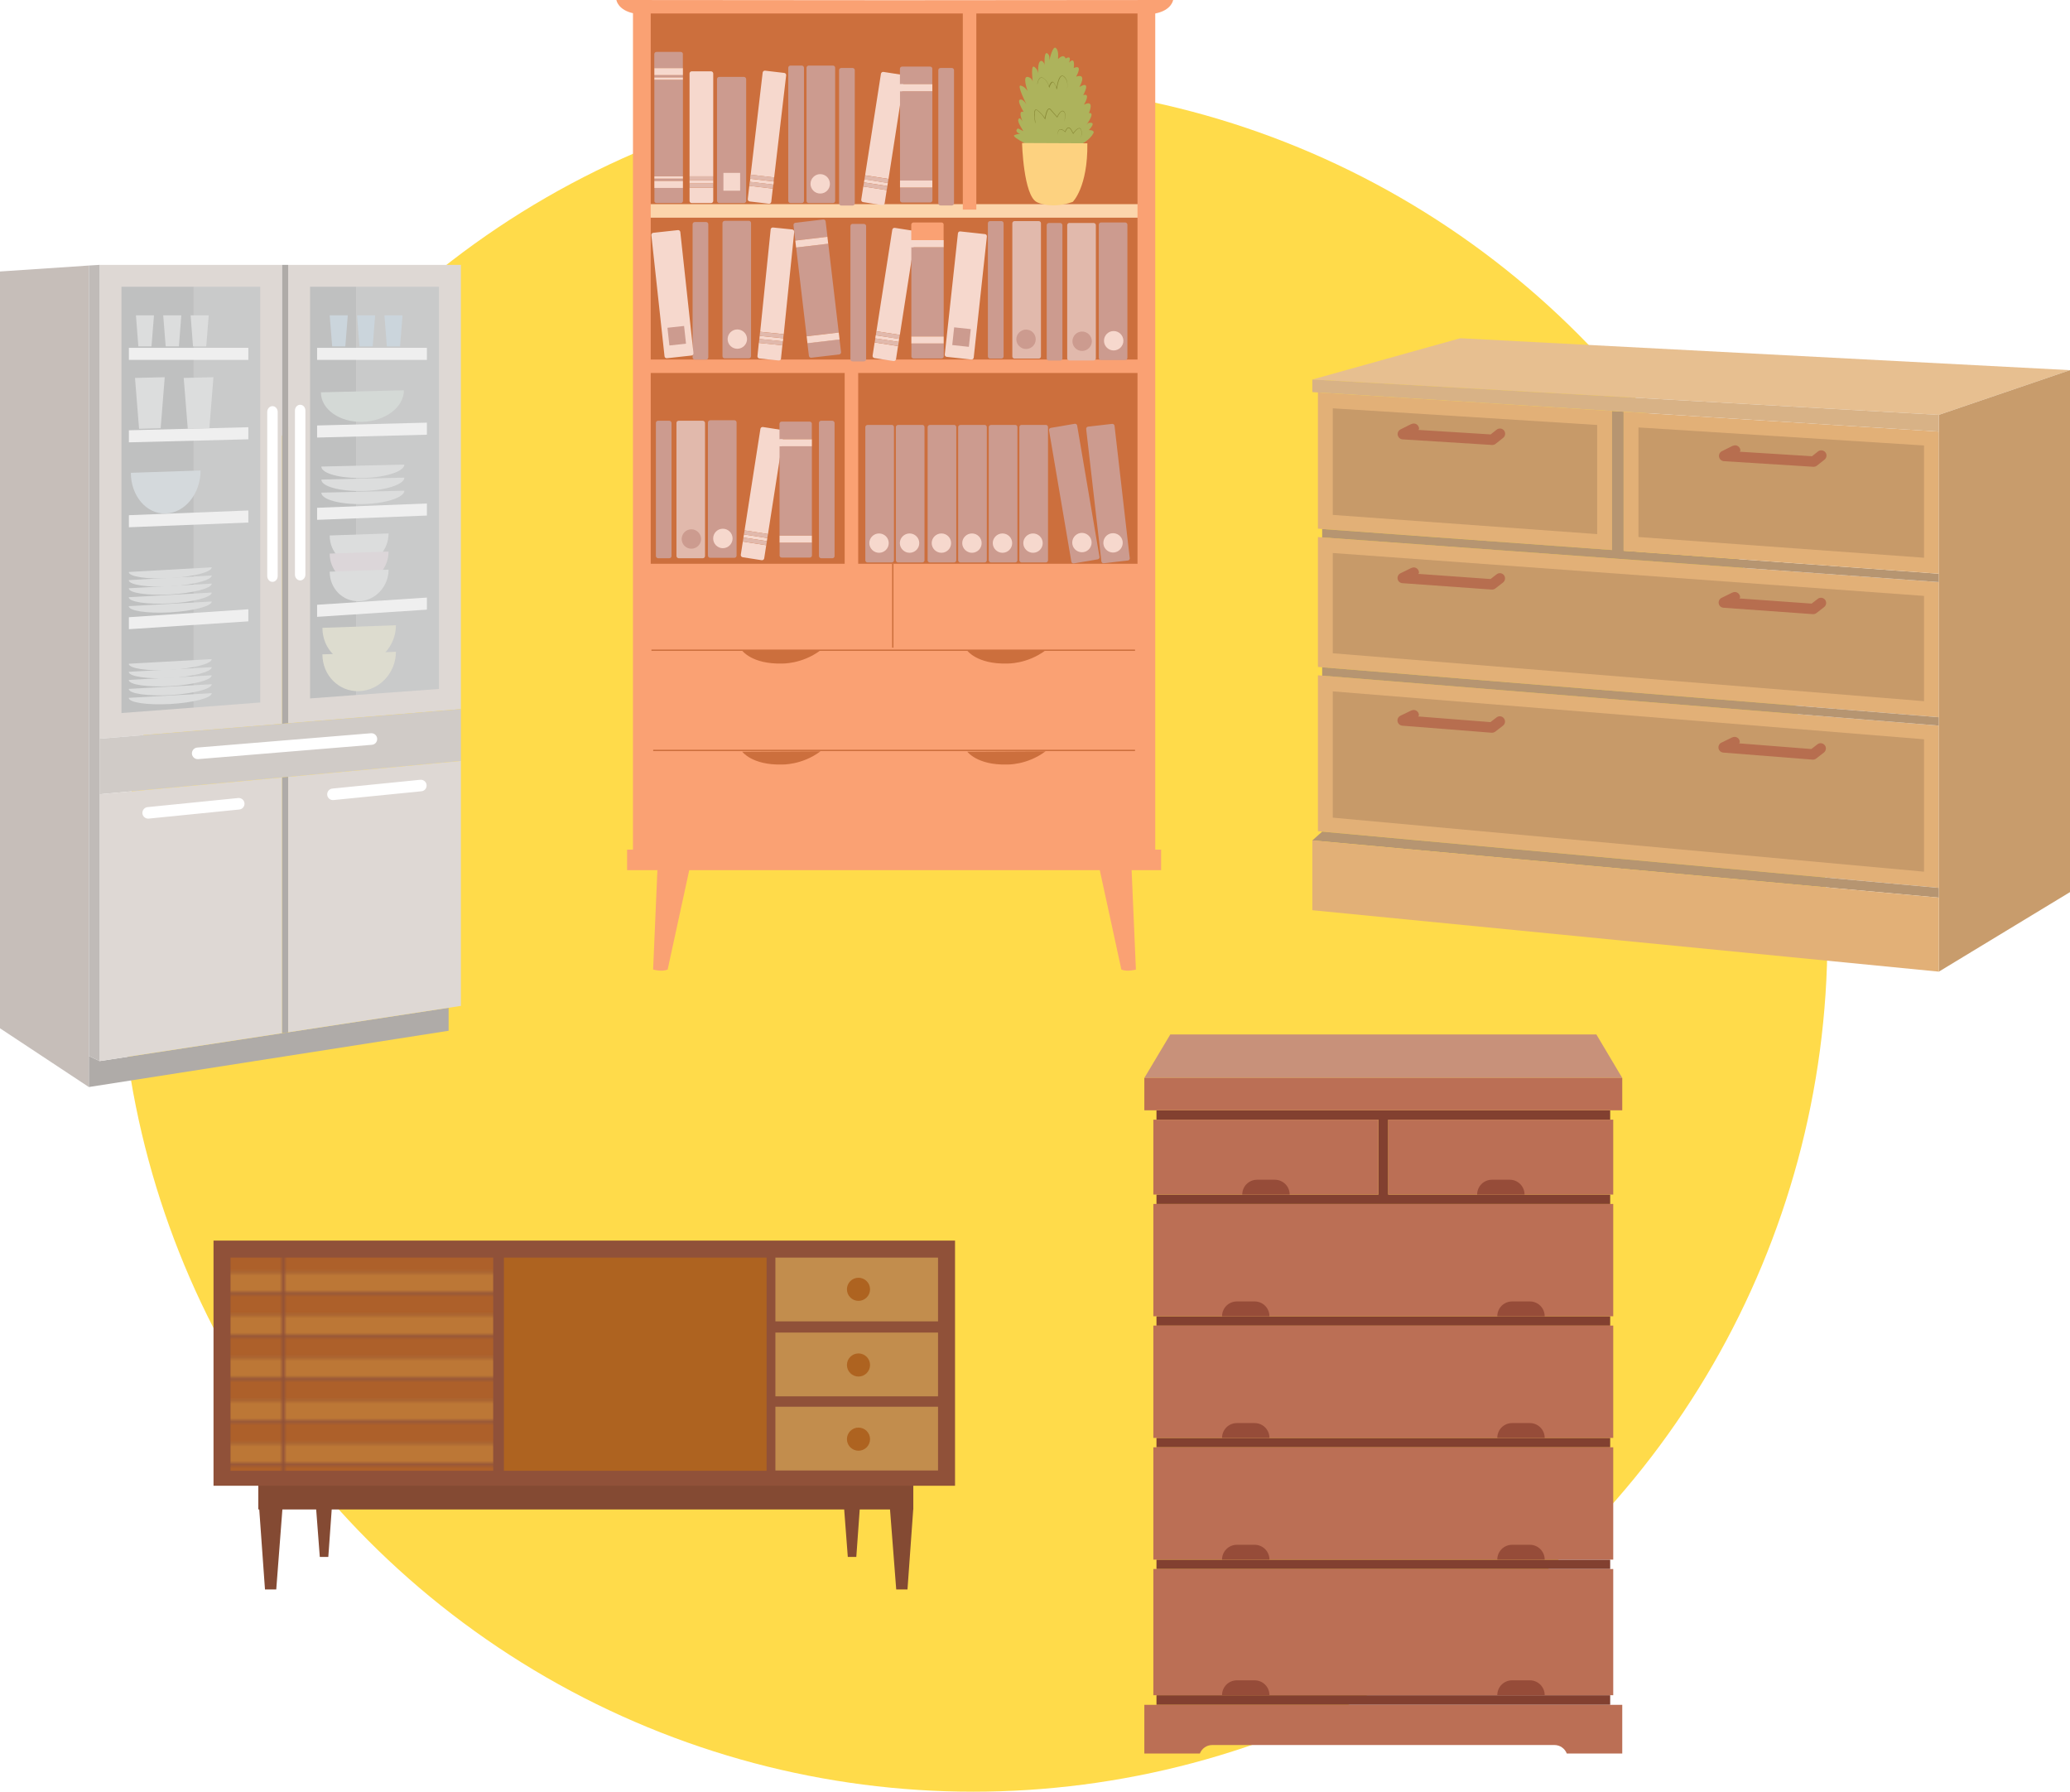 <?xml version="1.0" encoding="UTF-8"?>
<svg id="_レイヤー_2" data-name="レイヤー 2" xmlns="http://www.w3.org/2000/svg" xmlns:xlink="http://www.w3.org/1999/xlink" viewBox="0 0 284.74 246.43">
  <defs>
    <style>
      .cls-1 {
        fill: none;
      }

      .cls-2 {
        fill: url(#Unnamed_Pattern);
      }

      .cls-3 {
        fill: #faa173;
      }

      .cls-4 {
        fill: #f6d8cd;
      }

      .cls-5 {
        fill: #e7bf90;
      }

      .cls-6 {
        fill: #fff;
      }

      .cls-7 {
        fill: #ffdb4a;
      }

      .cls-8 {
        fill: #fcd5ab;
      }

      .cls-9 {
        fill: #fdd280;
      }

      .cls-10 {
        fill: #efefef;
      }

      .cls-11 {
        fill: #905139;
      }

      .cls-12 {
        fill: #b76e4f;
      }

      .cls-13 {
        fill: #c28d4d;
      }

      .cls-14 {
        fill: #b69571;
      }

      .cls-15 {
        fill: #bb6f55;
      }

      .cls-16 {
        fill: #ad602a;
      }

      .cls-17 {
        fill: #adb35c;
      }

      .cls-18 {
        fill: #d8b286;
      }

      .cls-19 {
        fill: #afaba8;
      }

      .cls-20 {
        fill: #bc7736;
      }

      .cls-21 {
        fill: #bfc0c0;
      }

      .cls-22 {
        fill: #c0bbb8;
      }

      .cls-23 {
        fill: #cc9b8f;
      }

      .cls-24 {
        fill: #cbd5dc;
      }

      .cls-25 {
        fill: #c6beb9;
      }

      .cls-26 {
        fill: #c9caca;
      }

      .cls-27 {
        fill: #d0cbc7;
      }

      .cls-28 {
        fill: #c8917a;
      }

      .cls-29 {
        fill: #ded8d4;
      }

      .cls-30 {
        fill: #dddccf;
      }

      .cls-31 {
        fill: #cc6f3d;
      }

      .cls-32 {
        fill: #c79a69;
      }

      .cls-33 {
        fill: #dcd6d9;
      }

      .cls-34 {
        fill: #dcdddd;
      }

      .cls-35 {
        fill: #d4d9d6;
      }

      .cls-36 {
        fill: #d4d9dc;
      }

      .cls-37 {
        fill: #ae6320;
      }

      .cls-38 {
        fill: #e2b077;
      }

      .cls-39 {
        fill: #e1b9ac;
      }

      .cls-40 {
        fill: #c89c6c;
      }

      .cls-41 {
        fill: #964c39;
      }

      .cls-42 {
        fill: #888835;
      }

      .cls-43 {
        fill: #844a33;
      }

      .cls-44 {
        fill: #824030;
      }
    </style>
    <pattern id="Unnamed_Pattern" data-name="Unnamed Pattern" x="0" y="0" width="60.12" height="11.18" patternTransform="translate(-8897.92 -3414.52) scale(.49)" patternUnits="userSpaceOnUse" viewBox="0 0 60.12 11.18">
      <g>
        <rect class="cls-1" x="0" y="0" width="60.12" height="11.18"/>
        <rect class="cls-16" x="0" width="60.12" height="5.59"/>
        <rect class="cls-20" x="0" y="5.59" width="60.12" height="5.59"/>
      </g>
    </pattern>
  </defs>
  <g id="_レイヤー_1-2" data-name="レイヤー 1">
    <g>
      <circle class="cls-7" cx="133.87" cy="128.93" r="117.5"/>
      <g>
        <rect class="cls-44" x="159.08" y="233.16" width="62.41" height="1.32"/>
        <g>
          <rect class="cls-44" x="159.08" y="197.77" width="62.41" height="1.29"/>
          <rect class="cls-44" x="159.08" y="214.51" width="62.41" height="1.29"/>
          <rect class="cls-44" x="159.08" y="181.04" width="62.41" height="1.29"/>
        </g>
        <rect class="cls-15" x="158.65" y="182.32" width="63.26" height="15.45"/>
        <rect class="cls-15" x="158.65" y="199.06" width="63.26" height="15.45"/>
        <rect class="cls-15" x="158.65" y="165.59" width="63.26" height="15.45"/>
        <polygon class="cls-28" points="160.98 142.28 157.41 148.26 190.28 148.26 223.15 148.26 219.59 142.28 190.28 142.28 160.98 142.28"/>
        <polygon class="cls-44" points="221.49 154 221.49 152.71 159.08 152.71 159.08 154 189.61 154 189.61 164.3 159.08 164.3 159.08 165.59 221.49 165.59 221.49 164.3 190.96 164.3 190.96 154 221.49 154"/>
        <path class="cls-41" d="m172.57,179h-2.43c-1.13,0-2.04.91-2.04,2.04h6.52c0-1.13-.91-2.04-2.04-2.04Z"/>
        <path class="cls-41" d="m210.43,179h-2.43c-1.13,0-2.04.91-2.04,2.04h6.52c0-1.13-.91-2.04-2.04-2.04Z"/>
        <path class="cls-41" d="m210.43,195.73h-2.43c-1.13,0-2.04.91-2.04,2.04h6.52c0-1.13-.91-2.04-2.04-2.04Z"/>
        <path class="cls-41" d="m210.43,212.47h-2.43c-1.13,0-2.04.91-2.04,2.04h6.52c0-1.13-.91-2.04-2.04-2.04Z"/>
        <path class="cls-41" d="m172.57,195.73h-2.43c-1.13,0-2.04.91-2.04,2.04h6.52c0-1.13-.91-2.04-2.04-2.04Z"/>
        <path class="cls-41" d="m172.57,212.47h-2.43c-1.13,0-2.04.91-2.04,2.04h6.52c0-1.13-.91-2.04-2.04-2.04Z"/>
        <rect class="cls-15" x="158.65" y="215.8" width="63.26" height="17.36"/>
        <path class="cls-41" d="m172.57,231.11h-2.43c-1.13,0-2.04.91-2.04,2.04h6.52c0-1.13-.91-2.04-2.04-2.04Z"/>
        <path class="cls-41" d="m210.43,231.11h-2.43c-1.13,0-2.04.91-2.04,2.04h6.52c0-1.13-.91-2.04-2.04-2.04Z"/>
        <rect class="cls-15" x="190.96" y="154" width="30.95" height="10.3"/>
        <rect class="cls-15" x="158.65" y="154" width="30.96" height="10.3"/>
        <path class="cls-41" d="m207.66,162.26h-2.43c-1.13,0-2.04.91-2.04,2.04h6.52c0-1.13-.91-2.04-2.04-2.04Z"/>
        <path class="cls-41" d="m175.35,162.26h-2.43c-1.13,0-2.04.91-2.04,2.04h6.52c0-1.13-.91-2.04-2.04-2.04Z"/>
        <rect class="cls-15" x="157.41" y="148.26" width="65.74" height="4.45"/>
        <path class="cls-15" d="m157.41,234.48v6.7h7.64c.26-.68.92-1.17,1.7-1.17h47.07c.78,0,1.44.49,1.7,1.17h7.63v-6.7h-65.74Z"/>
      </g>
      <g>
        <polygon class="cls-19" points="13.7 145.94 61.71 138.61 61.71 141.77 12.22 149.51 12.22 145.24 13.7 145.94"/>
        <polygon class="cls-29" points="63.4 36.43 63.4 97.53 39.64 99.48 39.64 36.43 63.4 36.43"/>
        <polygon class="cls-29" points="13.7 101.6 13.7 36.43 38.81 36.43 38.81 99.55 13.7 101.6"/>
        <polygon class="cls-19" points="38.81 36.43 39.64 36.43 39.64 99.48 38.81 99.55 38.81 36.43"/>
        <g>
          <polygon class="cls-26" points="60.38 39.44 60.38 94.76 48.99 95.59 48.99 39.44 60.38 39.44"/>
          <polygon class="cls-21" points="48.99 95.59 42.65 96.06 42.65 39.44 48.99 39.44 48.99 95.59"/>
          <polygon class="cls-26" points="35.8 39.44 35.8 96.62 26.64 97.32 26.64 39.44 35.8 39.44"/>
          <polygon class="cls-21" points="16.71 39.44 26.64 39.44 26.64 97.32 16.71 98.07 16.71 39.44"/>
        </g>
        <polygon class="cls-27" points="63.4 104.66 13.7 109.24 13.7 101.6 63.4 97.53 63.4 104.66"/>
        <polygon class="cls-1" points="60.38 39.44 60.38 94.76 42.65 96.06 42.65 39.44 60.38 39.44"/>
        <polygon class="cls-1" points="35.8 39.44 35.8 96.62 16.71 98.07 16.71 39.44 35.8 39.44"/>
        <polygon class="cls-29" points="13.7 145.94 13.7 109.24 38.81 106.93 38.81 142.1 13.7 145.94"/>
        <polygon class="cls-19" points="39.64 141.98 38.81 142.1 38.81 106.93 39.64 106.85 39.64 141.98"/>
        <polygon class="cls-29" points="63.4 104.66 63.4 138.35 39.64 141.98 39.64 106.85 63.4 104.66"/>
        <path class="cls-6" d="m33.63,110.47c.04.44-.28.83-.71.87l-12.46,1.25c-.44.04-.83-.28-.87-.71-.04-.44.28-.83.71-.87l12.46-1.25c.44-.04.83.28.87.71Z"/>
        <path class="cls-6" d="m58.68,107.96c.04.44-.27.83-.71.87l-12.09,1.21c-.44.04-.83-.27-.87-.71-.04-.44.27-.83.71-.87l12.09-1.21c.44-.04.83.28.87.71Z"/>
        <path class="cls-6" d="m42.01,56.47v22.56c0,.44-.32.8-.72.8s-.72-.36-.72-.8v-22.56c0-.44.32-.8.72-.8s.72.35.72.8Z"/>
        <path class="cls-6" d="m38.2,56.66v22.57c0,.44-.32.8-.72.8s-.72-.36-.72-.8v-22.57c0-.44.32-.8.72-.8s.72.36.72.8Z"/>
        <path class="cls-6" d="m51.88,101.58c.04.44-.29.83-.73.86l-23.89,1.97c-.44.03-.82-.29-.86-.73-.03-.44.29-.82.73-.86l23.89-1.97c.44-.04.83.29.86.73Z"/>
        <g>
          <rect class="cls-10" x="43.62" y="47.84" width="15.1" height="1.66"/>
          <rect class="cls-10" x="17.73" y="47.84" width="16.43" height="1.66"/>
          <polygon class="cls-10" points="43.62 60.18 58.72 59.79 58.72 58.13 43.62 58.52 43.62 60.18"/>
          <polygon class="cls-10" points="17.73 60.84 34.16 60.42 34.16 58.76 17.73 59.18 17.73 60.84"/>
          <polygon class="cls-10" points="43.62 71.5 58.72 70.91 58.72 69.25 43.62 69.84 43.62 71.5"/>
          <polygon class="cls-10" points="17.73 72.52 34.16 71.87 34.16 70.21 17.73 70.86 17.73 72.52"/>
          <polygon class="cls-10" points="43.62 84.84 58.72 83.85 58.72 82.19 43.62 83.18 43.62 84.84"/>
          <polygon class="cls-10" points="17.73 86.54 34.16 85.46 34.16 83.8 17.73 84.89 17.73 86.54"/>
        </g>
        <g>
          <g>
            <path class="cls-34" d="m44.2,67.76c0,.94,2.56,1.64,5.71,1.57,3.15-.07,5.71-.9,5.71-1.84l-11.41.27Z"/>
            <path class="cls-34" d="m44.2,65.96c0,.94,2.56,1.64,5.71,1.57,3.15-.07,5.71-.9,5.71-1.84l-11.41.27Z"/>
            <path class="cls-34" d="m44.2,64.17c0,.94,2.56,1.64,5.71,1.57,3.15-.07,5.71-.9,5.71-1.84l-11.41.27Z"/>
          </g>
          <path class="cls-34" d="m17.71,83.37c0,.65,2.56,1.03,5.71.85,3.15-.18,5.71-.85,5.71-1.49l-11.41.64Z"/>
          <path class="cls-34" d="m17.71,82.14c0,.65,2.56,1.03,5.71.85,3.15-.18,5.71-.84,5.71-1.49l-11.41.64Z"/>
          <path class="cls-34" d="m17.71,80.91c0,.65,2.56,1.02,5.71.85,3.15-.18,5.71-.85,5.71-1.49l-11.41.64Z"/>
          <path class="cls-34" d="m17.71,79.79c0,.65,2.56,1.03,5.71.85,3.15-.18,5.71-.85,5.71-1.49l-11.41.64Z"/>
          <path class="cls-34" d="m17.71,78.67c0,.65,2.56,1.03,5.71.85,3.15-.18,5.71-.85,5.71-1.49l-11.41.64Z"/>
          <path class="cls-34" d="m17.71,95.98c0,.65,2.56,1.02,5.71.85,3.15-.18,5.71-.84,5.71-1.49l-11.41.64Z"/>
          <path class="cls-34" d="m17.71,94.75c0,.65,2.56,1.02,5.71.85,3.15-.18,5.71-.85,5.71-1.49l-11.41.64Z"/>
          <path class="cls-34" d="m17.71,93.52c0,.65,2.56,1.02,5.71.85,3.15-.17,5.71-.84,5.71-1.49l-11.41.64Z"/>
          <path class="cls-34" d="m17.71,92.4c0,.65,2.56,1.02,5.71.85,3.15-.18,5.71-.85,5.71-1.49l-11.41.64Z"/>
          <path class="cls-34" d="m17.71,91.29c0,.65,2.56,1.03,5.71.85,3.15-.18,5.71-.85,5.71-1.49l-11.41.64Z"/>
          <path class="cls-35" d="m44.14,53.96c0,2.32,2.56,4.14,5.71,4.06,3.15-.08,5.71-2.02,5.71-4.34l-11.41.28Z"/>
          <path class="cls-36" d="m18,65.03c0,3.18,2.15,5.69,4.8,5.6,2.65-.09,4.79-2.74,4.79-5.92l-9.59.32Z"/>
          <path class="cls-30" d="m44.35,90c0,2.89,2.26,5.16,5.06,5.06,2.79-.1,5.05-2.52,5.05-5.41l-10.11.35Z"/>
          <path class="cls-30" d="m44.35,86.35c0,2.9,2.26,5.16,5.06,5.06,2.79-.1,5.05-2.52,5.05-5.41l-10.11.35Z"/>
          <polygon class="cls-34" points="25.83 58.98 28.8 58.9 29.36 51.88 25.27 51.98 25.83 58.98"/>
          <g>
            <polygon class="cls-24" points="53.21 47.64 55.03 47.64 55.37 43.37 52.88 43.37 53.21 47.64"/>
            <polygon class="cls-24" points="49.45 47.64 51.27 47.64 51.6 43.37 49.11 43.37 49.45 47.64"/>
            <polygon class="cls-24" points="45.69 47.64 47.5 47.64 47.84 43.37 45.35 43.37 45.69 47.64"/>
          </g>
          <polygon class="cls-34" points="26.55 47.64 28.37 47.64 28.71 43.37 26.22 43.37 26.55 47.64"/>
          <polygon class="cls-34" points="22.79 47.64 24.61 47.64 24.94 43.37 22.45 43.37 22.79 47.64"/>
          <polygon class="cls-34" points="19.03 47.64 20.84 47.64 21.18 43.37 18.7 43.37 19.03 47.64"/>
          <polygon class="cls-34" points="19.13 58.98 22.1 58.9 22.66 51.88 18.57 51.98 19.13 58.98"/>
          <g>
            <path class="cls-34" d="m45.35,73.65c0,2.32,1.81,4.14,4.05,4.06,2.24-.08,4.05-2.02,4.05-4.34l-8.11.28Z"/>
            <path class="cls-33" d="m45.35,76.14c0,2.32,1.81,4.14,4.05,4.06,2.24-.08,4.05-2.02,4.05-4.34l-8.11.28Z"/>
            <path class="cls-34" d="m45.35,78.63c0,2.32,1.81,4.14,4.05,4.06,2.24-.08,4.05-2.02,4.05-4.34l-8.11.28Z"/>
          </g>
        </g>
        <g>
          <polygon class="cls-22" points="13.7 36.43 13.7 145.94 12.22 145.24 12.22 36.52 13.7 36.43"/>
          <polygon class="cls-25" points="12.22 36.52 12.22 145.24 12.22 149.51 0 141.43 0 37.34 12.22 36.52"/>
        </g>
      </g>
      <g>
        <polygon class="cls-38" points="181.29 73.87 181.29 91.73 266.7 98.65 266.7 80.06 181.29 73.87"/>
        <path class="cls-32" d="m183.33,89.85c3.49.28,77.23,6.26,81.33,6.59v-14.48c-3.53-.26-77.27-5.6-81.33-5.9v13.79Z"/>
        <polygon class="cls-38" points="181.29 92.88 181.29 114.32 266.7 122.12 266.7 99.8 181.29 92.88"/>
        <path class="cls-32" d="m183.33,112.46c3.46.32,77.2,7.05,81.33,7.43v-18.21c-3.49-.28-77.24-6.26-81.33-6.59v17.37Z"/>
        <polygon class="cls-14" points="181.87 91.78 181.87 92.93 266.7 99.8 266.7 98.65 181.87 91.78"/>
        <polygon class="cls-14" points="181.87 114.38 180.52 115.59 266.7 123.46 266.7 122.12 181.87 114.38"/>
        <polygon class="cls-38" points="181.29 53.98 181.29 72.71 221.74 75.65 221.74 56.53 181.29 53.98"/>
        <path class="cls-32" d="m183.33,70.82c3.25.24,32.64,2.37,36.37,2.64v-15.01c-3.28-.21-32.68-2.06-36.37-2.29v14.66Z"/>
        <polygon class="cls-14" points="223.34 75.76 223.34 56.63 221.74 56.53 221.74 75.65 181.87 72.76 181.87 73.91 266.7 80.06 266.7 78.91 223.34 75.76"/>
        <polygon class="cls-38" points="266.7 59.36 223.34 56.63 223.34 75.76 266.7 78.91 266.7 59.36"/>
        <path class="cls-32" d="m225.38,73.86c3.28.24,35.51,2.57,39.28,2.85v-15.44c-3.31-.21-35.55-2.24-39.28-2.48v15.06Z"/>
        <path class="cls-12" d="m194.15,58.31l-1.5.75c-.29.15-.45.47-.38.79.07.32.34.56.66.58l12.3.77c.18.01.35-.04.49-.15l1.05-.83c.31-.25.36-.7.12-1.01-.25-.31-.7-.36-1.01-.12,0,0-.56.44-.83.66-.44-.03-7.16-.45-9.95-.62.02-.06.1-.09.1-.16,0-.11-.02-.22-.08-.32-.18-.36-.61-.5-.97-.32Z"/>
        <path class="cls-12" d="m238.35,61.31l-1.5.75c-.29.15-.45.47-.38.79.06.32.34.56.66.58l12.3.77c.18.01.35-.04.49-.15l1.05-.83c.31-.25.37-.7.12-1.01-.25-.31-.7-.36-1.01-.12,0,0-.56.44-.83.66-.44-.03-7.16-.45-9.95-.62.02-.06.1-.09.1-.16,0-.11-.03-.22-.08-.32-.18-.36-.61-.5-.97-.32Z"/>
        <path class="cls-12" d="m194.15,78.11l-1.51.74c-.29.14-.45.46-.39.78.06.32.33.56.66.58l12.29.88c.18.01.35-.04.49-.15l1.06-.82c.31-.24.37-.7.13-1.01-.24-.31-.7-.37-1.01-.12,0,0-.57.44-.84.65-.44-.03-7.15-.51-9.94-.71.02-.06.1-.09.1-.16,0-.11-.02-.22-.07-.32-.18-.36-.61-.51-.96-.33Z"/>
        <path class="cls-12" d="m238.32,81.49l-1.51.74c-.29.14-.45.46-.39.78.06.32.33.56.66.58l12.29.88c.18.01.35-.04.49-.15l1.06-.82c.31-.25.37-.7.13-1.01-.24-.31-.7-.37-1.01-.12,0,0-.57.44-.84.65-.44-.03-7.15-.51-9.94-.71.02-.06.1-.09.1-.16,0-.11-.02-.22-.08-.32-.18-.36-.6-.5-.96-.33Z"/>
        <path class="cls-12" d="m194.15,97.71l-1.51.73c-.29.14-.46.46-.4.78.06.32.33.56.65.59l12.29.97c.18.01.35-.04.5-.15l1.06-.82c.32-.24.38-.69.13-1.01-.24-.32-.69-.38-1.01-.13,0,0-.57.43-.84.65-.44-.03-7.15-.56-9.94-.78.02-.06.1-.09.1-.16,0-.11-.02-.22-.07-.32-.17-.36-.6-.51-.96-.34Z"/>
        <path class="cls-12" d="m238.3,101.41l-1.51.73c-.29.14-.45.46-.4.78.06.32.33.56.65.59l12.29.97c.18.01.35-.04.49-.15l1.06-.82c.31-.24.38-.7.13-1.01-.24-.31-.69-.38-1.01-.13,0,0-.57.43-.84.65-.43-.03-7.15-.56-9.94-.78.02-.06.1-.09.1-.16,0-.11-.02-.22-.07-.32-.17-.36-.6-.51-.96-.34Z"/>
        <polygon class="cls-5" points="266.7 57.06 180.52 52.2 200.87 46.52 284.74 50.91 266.7 57.06"/>
        <polygon class="cls-40" points="284.74 122.7 266.7 133.64 266.7 57.06 284.74 50.91 284.74 122.7"/>
        <g>
          <polygon class="cls-38" points="180.52 125.19 266.7 133.64 266.7 123.46 180.52 115.59 180.52 125.19"/>
          <polygon class="cls-18" points="180.52 52.2 180.52 53.93 266.7 59.36 266.7 57.06 180.52 52.2"/>
        </g>
      </g>
      <g>
        <g>
          <polygon class="cls-43" points="35.65 207.45 36.45 218.61 38 218.61 38.86 207.4 35.65 207.45"/>
          <polygon class="cls-43" points="125.63 207.45 124.83 218.61 123.28 218.61 122.41 207.4 125.63 207.45"/>
          <polygon class="cls-43" points="118.39 205.78 117.79 214.14 116.62 214.14 115.98 205.74 118.39 205.78"/>
          <polygon class="cls-43" points="45.76 205.78 45.16 214.14 43.99 214.14 43.35 205.74 45.76 205.78"/>
          <rect class="cls-43" x="35.53" y="204.21" width="90.1" height="3.4"/>
        </g>
        <rect class="cls-11" x="29.37" y="170.63" width="102" height="33.72"/>
        <rect class="cls-2" x="31.71" y="172.97" width="36.13" height="29.32"/>
        <rect class="cls-37" x="69.32" y="172.97" width="36.13" height="29.32"/>
        <rect class="cls-13" x="106.66" y="172.97" width="22.37" height="8.77"/>
        <rect class="cls-13" x="106.66" y="183.28" width="22.37" height="8.77"/>
        <rect class="cls-13" x="106.66" y="193.48" width="22.37" height="8.77"/>
        <circle class="cls-37" cx="118.09" cy="177.33" r="1.59"/>
        <circle class="cls-37" cx="118.09" cy="187.74" r="1.59"/>
        <circle class="cls-37" cx="118.09" cy="197.94" r="1.59"/>
      </g>
      <g>
        <g>
          <rect class="cls-31" x="87.49" y=".31" width="70.64" height="80.18"/>
          <path class="cls-3" d="m123.08.03l-38.29-.03s.19,1.41,2.44,1.85h71.7c2.25-.44,2.44-1.85,2.44-1.85l-38.29.03Z"/>
          <rect class="cls-3" x="88.82" y="49.45" width="68.61" height="1.85"/>
          <rect class="cls-8" x="88.82" y="28.08" width="68.61" height="1.86"/>
          <rect class="cls-3" x="132.44" y=".66" width="1.86" height="28.17"/>
          <rect class="cls-3" x="116.19" y="50.11" width="1.86" height="28.17"/>
          <path class="cls-3" d="m90.49,118.28l-.65,15.07s1.18.35,2,0l3.3-15.19-4.65.12Z"/>
          <path class="cls-3" d="m155.6,118.28l.65,15.07s-1.18.35-2,0l-3.3-15.19,4.65.12Z"/>
          <rect class="cls-3" x="87.73" y="77.54" width="70.17" height="40.74"/>
          <g>
            <rect class="cls-31" x="89.61" y="89.34" width="66.52" height=".18"/>
            <rect class="cls-31" x="89.85" y="103.12" width="66.28" height=".18"/>
            <rect class="cls-31" x="122.72" y="77.54" width=".18" height="11.54"/>
          </g>
          <path class="cls-31" d="m102.09,89.49s1.38,1.88,5.45,1.77c0,0,2.74.12,5.33-1.82l-10.77.06Z"/>
          <path class="cls-31" d="m133.05,89.49s1.38,1.88,5.45,1.77c0,0,2.74.12,5.33-1.82l-10.77.06Z"/>
          <path class="cls-31" d="m102.09,103.38s1.38,1.88,5.45,1.77c0,0,2.74.12,5.33-1.82l-10.77.06Z"/>
          <path class="cls-31" d="m133.05,103.38s1.38,1.88,5.45,1.77c0,0,2.74.12,5.33-1.82l-10.77.06Z"/>
          <rect class="cls-3" x="87.07" y="1.12" width="2.44" height="117.08"/>
          <rect class="cls-3" x="156.47" y="1.12" width="2.44" height="117.08"/>
          <rect class="cls-3" x="86.26" y="116.86" width="73.46" height="2.82"/>
        </g>
        <rect class="cls-23" x="90.22" y="57.87" width="2.15" height="18.91" rx=".3" ry=".3"/>
        <rect class="cls-23" x="112.65" y="57.87" width="2.15" height="18.91" rx=".3" ry=".3"/>
        <path class="cls-23" d="m95.57,30.54h1.56c.16,0,.3.13.3.3v18.32c0,.16-.13.3-.3.3h-1.56c-.16,0-.3-.13-.3-.3v-18.32c0-.16.13-.3.3-.3Z"/>
        <path class="cls-23" d="m117.28,30.8h1.56c.16,0,.3.13.3.3v18.31c0,.16-.13.3-.3.3h-1.56c-.16,0-.3-.13-.3-.3v-18.32c0-.16.13-.3.3-.3Z"/>
        <g>
          <path class="cls-23" d="m109.15,30.97c-.02-.16.1-.31.26-.33l3.83-.45c.16-.02.31.1.33.26l.25,2.11-4.42.52-.25-2.11Z"/>
          <path class="cls-23" d="m115.69,48.42c.02.16-.1.31-.26.33l-3.83.45c-.16.02-.31-.1-.33-.26l-.21-1.74,4.42-.52.21,1.74Z"/>
          <rect class="cls-23" x="110.22" y="33.74" width="4.45" height="12.29" transform="translate(-3.9 13.45) rotate(-6.73)"/>
          <rect class="cls-4" x="111" y="45.98" width="4.45" height=".96" transform="translate(-4.66 13.58) rotate(-6.72)"/>
          <rect class="cls-4" x="109.44" y="32.82" width="4.45" height=".96" transform="translate(-3.14 13.34) rotate(-6.74)"/>
        </g>
        <g>
          <path class="cls-4" d="m106,31.56c.02-.16.16-.28.33-.27l2.65.27c.16.02.28.16.27.33l-1.44,14.07-3.24-.33,1.44-14.07Z"/>
          <path class="cls-4" d="m107.44,49.32c-.02.16-.16.28-.33.26l-2.65-.27c-.16-.02-.28-.16-.27-.32l.19-1.83,3.24.33-.19,1.83Z"/>
          <rect class="cls-4" x="105.87" y="44.94" width=".43" height="3.26" transform="translate(48.96 147.36) rotate(-84.15)"/>
          <polygon class="cls-39" points="107.63 47.5 104.39 47.16 104.45 46.61 107.69 46.95 107.63 47.5"/>
          <rect class="cls-39" x="105.86" y="44.44" width=".56" height="3.26" transform="translate(49.48 146.96) rotate(-84.14)"/>
        </g>
        <g>
          <path class="cls-4" d="m122.74,31.59c.03-.16.18-.27.34-.25l2.63.41c.16.03.27.18.25.34l-2.18,13.97-3.22-.5,2.18-13.97Z"/>
          <path class="cls-4" d="m123.25,49.41c-.03.16-.18.27-.34.25l-2.63-.41c-.16-.02-.27-.18-.25-.34l.28-1.81,3.22.5-.28,1.81Z"/>
          <rect class="cls-4" x="121.83" y="44.95" width=".43" height="3.26" transform="translate(57.75 160.29) rotate(-81.41)"/>
          <rect class="cls-39" x="121.69" y="45.44" width=".56" height="3.26" transform="translate(56.7 160.34) rotate(-81.15)"/>
          <polygon class="cls-39" points="120.55 45.56 123.77 46.06 123.68 46.61 120.47 46.11 120.55 45.56"/>
        </g>
        <g>
          <path class="cls-4" d="m91.41,49.01c.02.16.16.28.33.26l3.39-.37c.16-.02.28-.17.26-.33l-1.81-16.66c-.02-.16-.16-.28-.33-.26l-3.39.37c-.16.02-.28.16-.26.33l1.81,16.66Z"/>
          <rect class="cls-23" x="91.94" y="44.95" width="2.3" height="2.45" transform="translate(-4.45 10.34) rotate(-6.21)"/>
        </g>
        <g>
          <rect class="cls-39" x="93.05" y="57.87" width="3.93" height="18.91" rx=".3" ry=".3"/>
          <path class="cls-23" d="m93.77,74.14c0,.74.6,1.33,1.33,1.33s1.34-.6,1.34-1.33-.6-1.34-1.34-1.34-1.33.6-1.33,1.34Z"/>
        </g>
        <g>
          <path class="cls-23" d="m99.67,30.37h3.34c.16,0,.3.13.3.3v18.32c0,.16-.13.3-.3.3h-3.33c-.16,0-.3-.13-.3-.3v-18.31c0-.16.13-.3.3-.3Z"/>
          <path class="cls-4" d="m100.09,46.64c0,.74.6,1.33,1.33,1.33s1.34-.6,1.34-1.33-.6-1.33-1.34-1.33-1.33.6-1.33,1.33Z"/>
        </g>
        <g>
          <path class="cls-23" d="m97.68,57.8h3.34c.16,0,.3.13.3.3v18.32c0,.16-.13.3-.3.3h-3.34c-.16,0-.3-.13-.3-.3v-18.31c0-.16.13-.3.3-.3Z"/>
          <path class="cls-4" d="m98.1,74.06c0,.74.6,1.34,1.33,1.34s1.34-.6,1.34-1.34-.6-1.34-1.34-1.34-1.33.6-1.33,1.34Z"/>
        </g>
        <path class="cls-23" d="m144.28,30.67h1.56c.16,0,.3.13.3.3v18.32c0,.16-.13.3-.3.3h-1.56c-.16,0-.3-.13-.3-.3v-18.32c0-.16.13-.3.3-.3Z"/>
        <g>
          <path class="cls-39" d="m147.11,30.67h3.33c.16,0,.3.13.3.3v18.31c0,.16-.13.3-.3.3h-3.34c-.16,0-.3-.13-.3-.3v-18.32c0-.16.13-.3.3-.3Z"/>
          <path class="cls-23" d="m147.52,46.94c0,.74.6,1.33,1.33,1.33s1.34-.6,1.34-1.33-.6-1.34-1.34-1.34-1.33.6-1.33,1.34Z"/>
        </g>
        <g>
          <path class="cls-23" d="m151.44,30.6h3.34c.16,0,.3.13.3.3v18.32c0,.16-.13.3-.3.3h-3.33c-.16,0-.3-.13-.3-.3v-18.32c0-.16.13-.3.3-.3Z"/>
          <path class="cls-4" d="m151.86,46.87c0,.74.6,1.33,1.33,1.33s1.34-.6,1.34-1.33-.6-1.34-1.34-1.34-1.33.6-1.33,1.34Z"/>
        </g>
        <g>
          <path class="cls-23" d="m127.91,58.44h3.33c.16,0,.3.13.3.3v18.32c0,.16-.13.3-.3.3h-3.34c-.16,0-.3-.13-.3-.3v-18.31c0-.16.13-.3.3-.3Z"/>
          <path class="cls-4" d="m130.83,74.7c0,.74-.6,1.33-1.33,1.33s-1.34-.6-1.34-1.33.6-1.33,1.34-1.33,1.33.6,1.33,1.33Z"/>
        </g>
        <g>
          <path class="cls-23" d="m132.11,58.44h3.33c.16,0,.3.13.3.3v18.32c0,.16-.13.3-.3.3h-3.34c-.16,0-.3-.13-.3-.3v-18.31c0-.16.13-.3.3-.3Z"/>
          <path class="cls-4" d="m135.03,74.7c0,.74-.6,1.33-1.33,1.33s-1.34-.6-1.34-1.33.6-1.33,1.34-1.33,1.33.6,1.33,1.33Z"/>
        </g>
        <g>
          <path class="cls-23" d="m119.33,58.44h3.34c.16,0,.3.13.3.3v18.32c0,.16-.13.3-.3.3h-3.34c-.16,0-.3-.13-.3-.3v-18.31c0-.16.13-.3.3-.3Z"/>
          <path class="cls-4" d="m122.25,74.7c0,.74-.6,1.33-1.33,1.33s-1.34-.6-1.34-1.33.6-1.33,1.34-1.33,1.33.6,1.33,1.33Z"/>
        </g>
        <g>
          <path class="cls-23" d="m123.54,58.44h3.33c.16,0,.3.13.3.3v18.32c0,.16-.13.3-.3.3h-3.34c-.16,0-.3-.13-.3-.3v-18.31c0-.16.13-.3.3-.3Z"/>
          <path class="cls-4" d="m126.45,74.7c0,.74-.6,1.33-1.33,1.33s-1.34-.6-1.34-1.33.6-1.33,1.34-1.33,1.33.6,1.33,1.33Z"/>
        </g>
        <g>
          <path class="cls-23" d="m136.32,58.44h3.33c.16,0,.3.13.3.3v18.32c0,.16-.13.3-.3.3h-3.34c-.16,0-.3-.13-.3-.3v-18.31c0-.16.13-.3.3-.3Z"/>
          <path class="cls-4" d="m139.23,74.7c0,.74-.6,1.33-1.33,1.33s-1.34-.6-1.34-1.33.6-1.33,1.34-1.33,1.33.6,1.33,1.33Z"/>
        </g>
        <g>
          <path class="cls-23" d="m140.52,58.44h3.34c.16,0,.3.13.3.3v18.32c0,.16-.13.3-.3.3h-3.34c-.16,0-.3-.13-.3-.3v-18.32c0-.16.13-.3.3-.3Z"/>
          <path class="cls-4" d="m143.43,74.7c0,.74-.6,1.33-1.33,1.33s-1.34-.6-1.34-1.33.6-1.33,1.34-1.33,1.33.6,1.33,1.33Z"/>
        </g>
        <g>
          <path class="cls-23" d="m151.24,76.59c.03.16-.08.31-.24.34l-3.29.56c-.16.03-.32-.08-.34-.24l-3.07-18.06c-.03-.16.08-.31.24-.34l3.29-.56c.16-.03.31.08.34.24l3.07,18.06Z"/>
          <path class="cls-4" d="m150.14,74.4c.12.73-.37,1.42-1.09,1.54-.73.12-1.42-.37-1.54-1.09-.12-.73.37-1.41,1.09-1.54.72-.12,1.41.36,1.54,1.09Z"/>
        </g>
        <g>
          <path class="cls-23" d="m155.41,76.76c.02.16-.1.31-.26.33l-3.32.38c-.16.02-.31-.1-.33-.26l-2.09-18.2c-.02-.16.1-.31.26-.33l3.31-.38c.16-.02.31.1.33.26l2.09,18.2Z"/>
          <path class="cls-4" d="m154.43,74.51c.08.73-.44,1.39-1.17,1.48-.73.08-1.39-.44-1.48-1.17-.08-.73.44-1.39,1.17-1.48.73-.08,1.4.44,1.48,1.17Z"/>
        </g>
        <path class="cls-23" d="m136.19,30.41h1.56c.16,0,.3.13.3.3v18.31c0,.16-.13.3-.3.3h-1.56c-.16,0-.3-.13-.3-.3v-18.31c0-.16.13-.3.3-.3Z"/>
        <g>
          <path class="cls-3" d="m129.81,30.9c0-.16-.13-.3-.3-.3h-3.86c-.16,0-.3.13-.3.3v2.13h4.45v-2.13Z"/>
          <path class="cls-23" d="m125.36,49c0,.16.13.3.3.3h3.86c.16,0,.3-.13.3-.3v-1.76h-4.45v1.76Z"/>
          <rect class="cls-23" x="125.36" y="33.99" width="4.45" height="12.28"/>
          <rect class="cls-4" x="125.36" y="46.28" width="4.45" height=".96"/>
          <rect class="cls-4" x="125.36" y="33.03" width="4.45" height=".97"/>
        </g>
        <path class="cls-23" d="m115.72,9.35h1.56c.16,0,.3.13.3.3v18.32c0,.16-.13.3-.3.3h-1.56c-.16,0-.3-.13-.3-.3V9.65c0-.16.13-.3.3-.3Z"/>
        <path class="cls-23" d="m129.37,9.35h1.56c.16,0,.3.13.3.3v18.31c0,.16-.13.3-.3.3h-1.56c-.16,0-.3-.13-.3-.3V9.65c0-.16.13-.3.3-.3Z"/>
        <g>
          <path class="cls-4" d="m121.18,10.14c.03-.16.18-.27.34-.25l2.63.41c.16.02.27.18.25.34l-2.18,13.97-3.22-.5,2.18-13.97Z"/>
          <path class="cls-4" d="m121.69,27.96c-.03.16-.18.27-.34.25l-2.63-.41c-.16-.02-.27-.18-.25-.34l.28-1.81,3.22.5-.28,1.81Z"/>
          <rect class="cls-4" x="120.27" y="23.5" width=".43" height="3.26" transform="translate(77.12 140.31) rotate(-81.15)"/>
          <rect class="cls-39" x="120.13" y="23.99" width=".56" height="3.26" transform="translate(76.53 140.64) rotate(-81.13)"/>
          <polygon class="cls-39" points="119 24.12 122.21 24.62 122.12 25.17 118.91 24.67 119 24.12"/>
        </g>
        <g>
          <path class="cls-23" d="m128.25,9.46c0-.16-.13-.3-.3-.3h-3.86c-.16,0-.3.13-.3.3v2.13h4.45v-2.13Z"/>
          <path class="cls-23" d="m123.8,27.55c0,.16.13.3.3.3h3.86c.16,0,.3-.13.3-.3v-1.76h-4.45v1.76Z"/>
          <rect class="cls-23" x="123.8" y="12.55" width="4.45" height="12.28"/>
          <rect class="cls-4" x="123.8" y="24.83" width="4.45" height=".96"/>
          <rect class="cls-4" x="123.8" y="11.58" width="4.45" height=".97"/>
        </g>
        <g>
          <path class="cls-4" d="m133.94,49.19c-.02.16-.17.28-.33.26l-3.39-.37c-.16-.02-.28-.16-.26-.33l1.81-16.66c.02-.16.16-.28.33-.26l3.39.37c.16.02.28.16.26.33l-1.81,16.66Z"/>
          <rect class="cls-23" x="131.03" y="45.21" width="2.45" height="2.3" transform="translate(72 172.89) rotate(-83.85)"/>
        </g>
        <g>
          <path class="cls-4" d="m104.6,58.98c.03-.16.18-.27.34-.25l2.63.41c.16.03.27.18.25.34l-2.18,13.97-3.22-.5,2.18-13.97Z"/>
          <path class="cls-4" d="m105.12,76.8c-.03.16-.18.27-.34.25l-2.63-.41c-.16-.03-.27-.18-.25-.34l.28-1.81,3.22.5-.28,1.81Z"/>
          <rect class="cls-4" x="103.69" y="72.34" width=".43" height="3.26" transform="translate(14.85 165.27) rotate(-81.16)"/>
          <rect class="cls-39" x="103.55" y="72.83" width=".56" height="3.26" transform="translate(14.24 165.55) rotate(-81.12)"/>
          <polygon class="cls-39" points="102.42 72.95 105.64 73.45 105.55 74 102.33 73.5 102.42 72.95"/>
        </g>
        <g>
          <path class="cls-23" d="m111.68,58.29c0-.16-.13-.3-.3-.3h-3.86c-.16,0-.3.13-.3.3v2.13h4.45v-2.13Z"/>
          <path class="cls-23" d="m107.23,76.39c0,.16.13.3.3.3h3.86c.16,0,.3-.13.3-.3v-1.76h-4.45v1.76Z"/>
          <rect class="cls-23" x="107.23" y="61.38" width="4.45" height="12.28"/>
          <rect class="cls-4" x="107.23" y="73.67" width="4.45" height=".96"/>
          <rect class="cls-4" x="107.23" y="60.42" width="4.45" height=".96"/>
        </g>
        <g>
          <path class="cls-39" d="m139.55,30.41h3.34c.16,0,.3.13.3.3v18.31c0,.16-.13.3-.3.3h-3.34c-.16,0-.3-.13-.3-.3v-18.31c0-.16.13-.3.3-.3Z"/>
          <path class="cls-23" d="m142.47,46.67c0,.74-.6,1.33-1.33,1.33s-1.34-.6-1.34-1.33.6-1.34,1.34-1.34,1.33.6,1.33,1.34Z"/>
        </g>
        <g>
          <path class="cls-23" d="m108.73,9.02h1.56c.16,0,.3.13.3.3v18.31c0,.16-.13.3-.3.3h-1.56c-.16,0-.3-.13-.3-.3V9.32c0-.16.13-.3.3-.3Z"/>
          <g>
            <rect class="cls-23" x="90.01" y="10.97" width="3.93" height="13.27"/>
            <rect class="cls-23" x="90.01" y="24.57" width="3.93" height=".32"/>
            <path class="cls-23" d="m93.94,7.44c0-.16-.13-.3-.3-.3h-3.34c-.16,0-.3.13-.3.3v1.93h3.93v-1.93Z"/>
            <path class="cls-23" d="m90.01,27.63c0,.16.13.3.3.3h3.34c.16,0,.3-.13.3-.3v-1.78h-3.93v1.78Z"/>
            <rect class="cls-23" x="90.01" y="10.33" width="3.93" height=".32"/>
            <rect class="cls-4" x="90.01" y="24.89" width="3.93" height=".96"/>
            <rect class="cls-4" x="90.01" y="24.25" width="3.93" height=".32"/>
            <rect class="cls-4" x="90.01" y="9.37" width="3.93" height=".96"/>
            <rect class="cls-4" x="90.01" y="10.65" width="3.93" height=".32"/>
          </g>
          <g>
            <path class="cls-4" d="m98.11,10.11c0-.16-.14-.3-.3-.3h-2.66c-.16,0-.3.13-.3.3v14.14h3.26v-14.14Z"/>
            <path class="cls-4" d="m94.85,27.63c0,.16.13.3.3.3h2.66c.16,0,.3-.13.3-.3v-1.83h-3.26v1.83Z"/>
            <rect class="cls-4" x="94.85" y="24.81" width="3.26" height=".43"/>
            <rect class="cls-39" x="94.85" y="25.24" width="3.26" height=".56"/>
            <rect class="cls-39" x="94.85" y="24.25" width="3.26" height=".56"/>
          </g>
          <g>
            <path class="cls-4" d="m108.14,10.36c.02-.16-.1-.31-.26-.33l-2.64-.31c-.16-.02-.31.1-.33.26l-1.65,14.05,3.23.38,1.65-14.05Z"/>
            <path class="cls-4" d="m102.86,27.38c-.02.16.1.31.26.33l2.64.31c.16.02.31-.1.33-.26l.21-1.82-3.23-.38-.21,1.82Z"/>
            <rect class="cls-4" x="104.56" y="23.36" width=".43" height="3.26" transform="translate(67.77 126.14) rotate(-83.31)"/>
            <rect class="cls-39" x="104.44" y="23.85" width=".56" height="3.26" transform="translate(67.16 126.49) rotate(-83.28)"/>
            <rect class="cls-39" x="104.56" y="22.86" width=".56" height="3.26" transform="translate(68.29 125.76) rotate(-83.31)"/>
          </g>
          <g>
            <rect class="cls-23" x="98.63" y="10.58" width="4.01" height="17.35" rx=".3" ry=".3"/>
            <rect class="cls-4" x="99.51" y="23.78" width="2.3" height="2.45"/>
          </g>
          <g>
            <path class="cls-23" d="m111.24,9.02h3.34c.16,0,.3.13.3.3v18.31c0,.16-.13.3-.3.3h-3.34c-.16,0-.3-.13-.3-.3V9.32c0-.16.13-.3.3-.3Z"/>
            <path class="cls-4" d="m114.16,25.29c0,.74-.59,1.33-1.33,1.33s-1.34-.6-1.34-1.33.6-1.34,1.34-1.34,1.33.6,1.33,1.34Z"/>
          </g>
        </g>
        <g>
          <path class="cls-17" d="m149.8,17.87c1.2-1.32-.13-.94-.13-.94l-.22.25c.54-.78,1.08-1.75.33-1.62,0,0,.89-1.96-.68-1.16,0,0,1.02-1.66-.1-1.32,0,0,1.21-2.13-.52-1.12,0,0,1.14-1.95-.45-1.42,0,0,1.03-1.76-.33-1.19,0,0,.27-1.71-.65-.74,0,0,.47-1.11-.47-.56,0,0-.2-.77-1.05.08.04-.31.11-1.16-.28-1.52-.42-.38-.82,1.31-.92,1.75.04-.24.1-.81-.28-1.03-.48-.28-.36,1.62-.36,1.62-.05-.37-.32-.54-.32-.54-.63-.3-.59,1.31-.57,1.69-.02-.18-.1-.62-.54-.91-.44-.29-.28,1.36-.2,2.03-.06-.24-.23-.56-.7-.64-.76-.13-.01,1.93-.01,1.93,0,0-.43-.66-.97-.74-.54-.08.83,2.62.83,2.62,0,0-.52-.91-.95-.66-.27.16.18,1.04.55,1.67-.08-.04-.17-.06-.27-.03-.46.12.18,1.49.14,1.4-.04-.08-.41-.79-.6-.35-.19.44.87,1.77.63,1.6-.24-.16-.71-.36-.71-.36-.49.42.12.68.35.77-.11-.02-.35-.02-.79.14-.69.24,3.11,1.97,3.11,1.97l3.08.38s3.66-.71,4.66-2.61c.16-.31-.27-.43-.62-.42Z"/>
          <path class="cls-9" d="m140.59,19.67s.19,7.25,2.05,8.14c0,0,1.94,1.01,4.92-.04,0,0,2.09-2.01,2.01-8.06l-8.99-.04Z"/>
          <path class="cls-42" d="m142.39,16.9c-.06-.3-.1-.61-.12-.92-.01-.15-.02-.31,0-.46,0-.08.01-.15.03-.23.01-.04.02-.08.04-.11.02-.04.05-.07.08-.09.04-.03.09-.03.13-.02.04,0,.08.03.11.05.02.01.03.02.05.03l.05.04.09.07.09.07s.06.05.09.08l.08.08s.06.05.08.08l.16.17.15.18c.05.06.09.12.14.19.04.07.09.13.13.2h-.07c.02-.12.05-.25.08-.38.03-.13.06-.25.1-.38.04-.13.08-.25.15-.37.03-.06.07-.12.12-.17.02-.03.05-.05.09-.07.03-.02.08-.03.12-.02.08.01.14.07.18.12l.13.15.26.3.52.59h-.06c.05-.1.11-.21.17-.31.06-.1.13-.2.21-.29.04-.05.08-.09.13-.13.05-.04.1-.08.16-.1.06-.02.13-.03.19,0,.06.02.11.07.15.12,0,.01.02.02.03.04l.02.04s.03.05.04.08c.02.06.04.12.05.18.02.12.01.24,0,.36-.01.12-.04.24-.07.35-.03.12-.07.23-.12.34.04-.11.08-.23.1-.34.03-.12.05-.23.06-.35.01-.12,0-.24-.01-.35-.01-.06-.03-.11-.05-.17-.01-.03-.02-.05-.04-.07l-.02-.04s-.02-.02-.03-.03c-.04-.04-.08-.08-.13-.1-.05-.02-.11-.01-.16,0-.05.02-.1.05-.14.09-.04.04-.08.08-.12.13-.07.09-.14.19-.2.29s-.12.21-.16.31l-.02.05-.03-.04-.52-.59-.26-.29-.13-.15s-.09-.09-.14-.1c-.03,0-.05,0-.07.01-.02.01-.05.03-.07.05-.04.04-.07.1-.1.16-.06.11-.1.24-.14.36-.04.12-.07.25-.1.38-.03.13-.06.26-.08.38l-.02.1-.05-.09c-.04-.06-.08-.13-.12-.19-.04-.06-.09-.12-.13-.19l-.14-.18-.16-.17s-.05-.05-.08-.08l-.08-.08s-.05-.05-.08-.08l-.09-.07-.09-.07-.04-.04s-.03-.02-.04-.03c-.03-.02-.06-.04-.1-.05-.03,0-.07,0-.09,0-.06.03-.09.11-.1.18-.02.07-.03.15-.04.22-.01.15-.01.31,0,.46,0,.15.02.31.04.46.02.15.03.31.06.46Z"/>
          <path class="cls-42" d="m142.68,11.55c.02-.12.04-.24.08-.35.04-.12.08-.23.15-.33.03-.05.07-.1.12-.14.05-.04.1-.07.17-.08.07-.01.13,0,.19.02.03.01.06.02.08.04.01,0,.03.01.04.02l.04.03.07.05.07.06.04.03.03.03.06.06s.08.09.12.14c.04.05.07.1.1.15.03.05.06.1.09.16.03.05.06.11.08.17.03.06.05.11.07.17.02.06.04.12.05.18h-.07c.03-.09.06-.17.09-.25.03-.08.07-.16.12-.23.02-.04.05-.07.08-.11.03-.03.06-.07.1-.09.04-.03.09-.05.15-.04.05,0,.1.04.13.07.04.03.06.07.09.11.02.04.04.07.06.11.02.04.04.07.06.11l.06.12s.04.08.06.12l.03.06s.02.04.02.06l.02.06.02.06s.01.04.02.06c0,.01,0,.02,0,.03,0,.01,0,.02,0,.04h-.07c.02-.18.05-.34.09-.51.03-.17.08-.33.12-.5.03-.08.05-.16.08-.24.03-.08.07-.16.1-.24.04-.08.09-.15.15-.22.06-.06.14-.13.23-.14.05,0,.1,0,.14.01.04.02.08.04.12.07.07.05.13.11.19.18.06.07.1.14.14.22.04.08.07.16.1.24.05.17.07.34.07.51,0,.08,0,.17,0,.26,0,.09-.02.17-.04.25.01-.08.02-.17.03-.25,0-.08,0-.17,0-.25,0-.17-.04-.34-.09-.5-.03-.08-.06-.16-.1-.23-.04-.07-.09-.14-.14-.21-.05-.06-.12-.12-.18-.17-.06-.05-.14-.08-.22-.07-.07.01-.14.07-.19.13-.05.06-.1.13-.13.21-.08.15-.13.31-.18.47-.05.16-.09.33-.12.49-.03.17-.06.33-.08.5h-.07s0-.02,0-.03c0,0,0-.02,0-.03,0-.02,0-.04-.01-.06l-.02-.06-.02-.06s-.01-.04-.02-.06l-.02-.06s-.03-.08-.05-.11l-.06-.11s-.04-.08-.06-.11c-.02-.04-.04-.08-.06-.11-.02-.03-.05-.07-.07-.09-.03-.03-.06-.05-.09-.05-.03,0-.07,0-.1.03-.03.02-.06.05-.09.08-.03.03-.05.06-.07.1-.04.07-.08.15-.12.22-.03.08-.07.16-.09.24l-.04.11-.03-.12c-.01-.06-.03-.12-.05-.17-.02-.06-.04-.11-.06-.17-.02-.05-.05-.11-.07-.16-.03-.05-.06-.1-.09-.16-.03-.05-.06-.1-.1-.15-.03-.05-.07-.09-.11-.14l-.06-.06-.03-.03-.03-.03-.07-.06-.07-.05-.04-.03s-.02-.01-.04-.02c-.03-.02-.05-.03-.08-.04-.05-.02-.11-.03-.17-.02-.06,0-.11.03-.16.07-.05.04-.09.08-.12.13-.07.1-.12.21-.15.32-.04.11-.07.23-.09.35Z"/>
          <path class="cls-42" d="m145.47,18.59c0-.07,0-.14.01-.22,0-.07.02-.14.04-.21,0-.04.02-.07.03-.1,0-.02.01-.03.02-.05,0-.02.02-.03.03-.05,0-.02.02-.03.03-.05,0-.01.02-.03.03-.04.03-.03.06-.05.09-.07.02,0,.03-.02.05-.02.02,0,.04-.01.06-.01.02,0,.04,0,.06,0,.02,0,.04,0,.06,0h.06s.03.03.05.03c.02,0,.03.01.05.02.02,0,.03.02.05.03.03.02.06.04.09.06.03.02.06.04.09.06.03.02.06.04.09.07l.08.07h-.05s.03-.06.04-.1c.02-.04.03-.07.05-.1.04-.07.08-.14.12-.2.03-.03.05-.06.08-.09.03-.03.07-.05.11-.07.04-.02.08-.02.13-.02.04,0,.08.02.12.04.02.01.03.02.05.04.01.01.03.03.05.04.01.01.03.03.04.04l.04.05s.02.03.03.05l.02.02v.03s.07.1.07.1l.22.4h-.06c.06-.09.13-.18.2-.26.07-.08.15-.16.23-.24.08-.07.17-.14.27-.19.05-.02.11-.04.17-.04.06,0,.12.03.16.07l.03.03s.02.03.02.04c0,0,0,.01.01.02v.02s.02.04.02.04l.02.04s.01.03.01.04c0,.03.02.05.03.08l.02.08s0,.06.01.08c0,.03,0,.05,0,.08,0,.03,0,.06,0,.08,0,.03,0,.05,0,.08v.08s-.02.08-.02.08l-.02.08c-.01.05-.03.11-.04.16-.02.05-.04.1-.06.15.02-.05.04-.1.05-.15,0-.03.02-.05.02-.08l.02-.08v-.08s.02-.08.02-.08v-.08s0-.05,0-.08,0-.05,0-.08c0-.03,0-.05,0-.08,0-.03,0-.05-.01-.08l-.02-.08s-.02-.05-.03-.07c0-.01,0-.02-.01-.04l-.02-.04-.02-.04v-.02s-.02-.01-.02-.01c0-.01-.01-.02-.02-.03l-.03-.03s-.08-.05-.13-.05-.1.02-.14.04c-.09.05-.17.11-.25.19-.08.07-.15.15-.22.23-.07.08-.13.17-.19.26l-.03.05-.03-.05-.22-.4-.06-.1v-.02s-.03-.02-.03-.02c-.01-.02-.02-.03-.03-.05l-.03-.04s-.02-.03-.04-.04c-.01-.01-.03-.03-.04-.04-.01-.01-.03-.02-.04-.03-.03-.02-.06-.03-.09-.03-.03,0-.06,0-.09.01-.03.01-.06.03-.09.05-.02.03-.05.05-.07.08-.05.06-.08.12-.12.19-.03.06-.06.13-.09.2l-.02.05-.03-.03-.08-.07s-.05-.05-.08-.07c-.03-.02-.06-.04-.09-.06-.03-.02-.06-.04-.09-.06-.01,0-.03-.02-.05-.02-.01,0-.03-.02-.05-.02-.02,0-.03-.01-.05-.02h-.05s-.03-.02-.05-.02c-.02,0-.03,0-.05,0-.02,0-.03,0-.05,0-.02,0-.03.01-.05.02-.03.02-.06.04-.08.06-.01.01-.02.02-.03.04-.01.01-.02.03-.03.04-.01.02-.02.03-.03.05,0,.02-.02.03-.02.05-.01.03-.03.06-.04.1-.02.07-.04.14-.05.21-.01.07-.02.14-.02.21Z"/>
        </g>
      </g>
    </g>
  </g>
</svg>